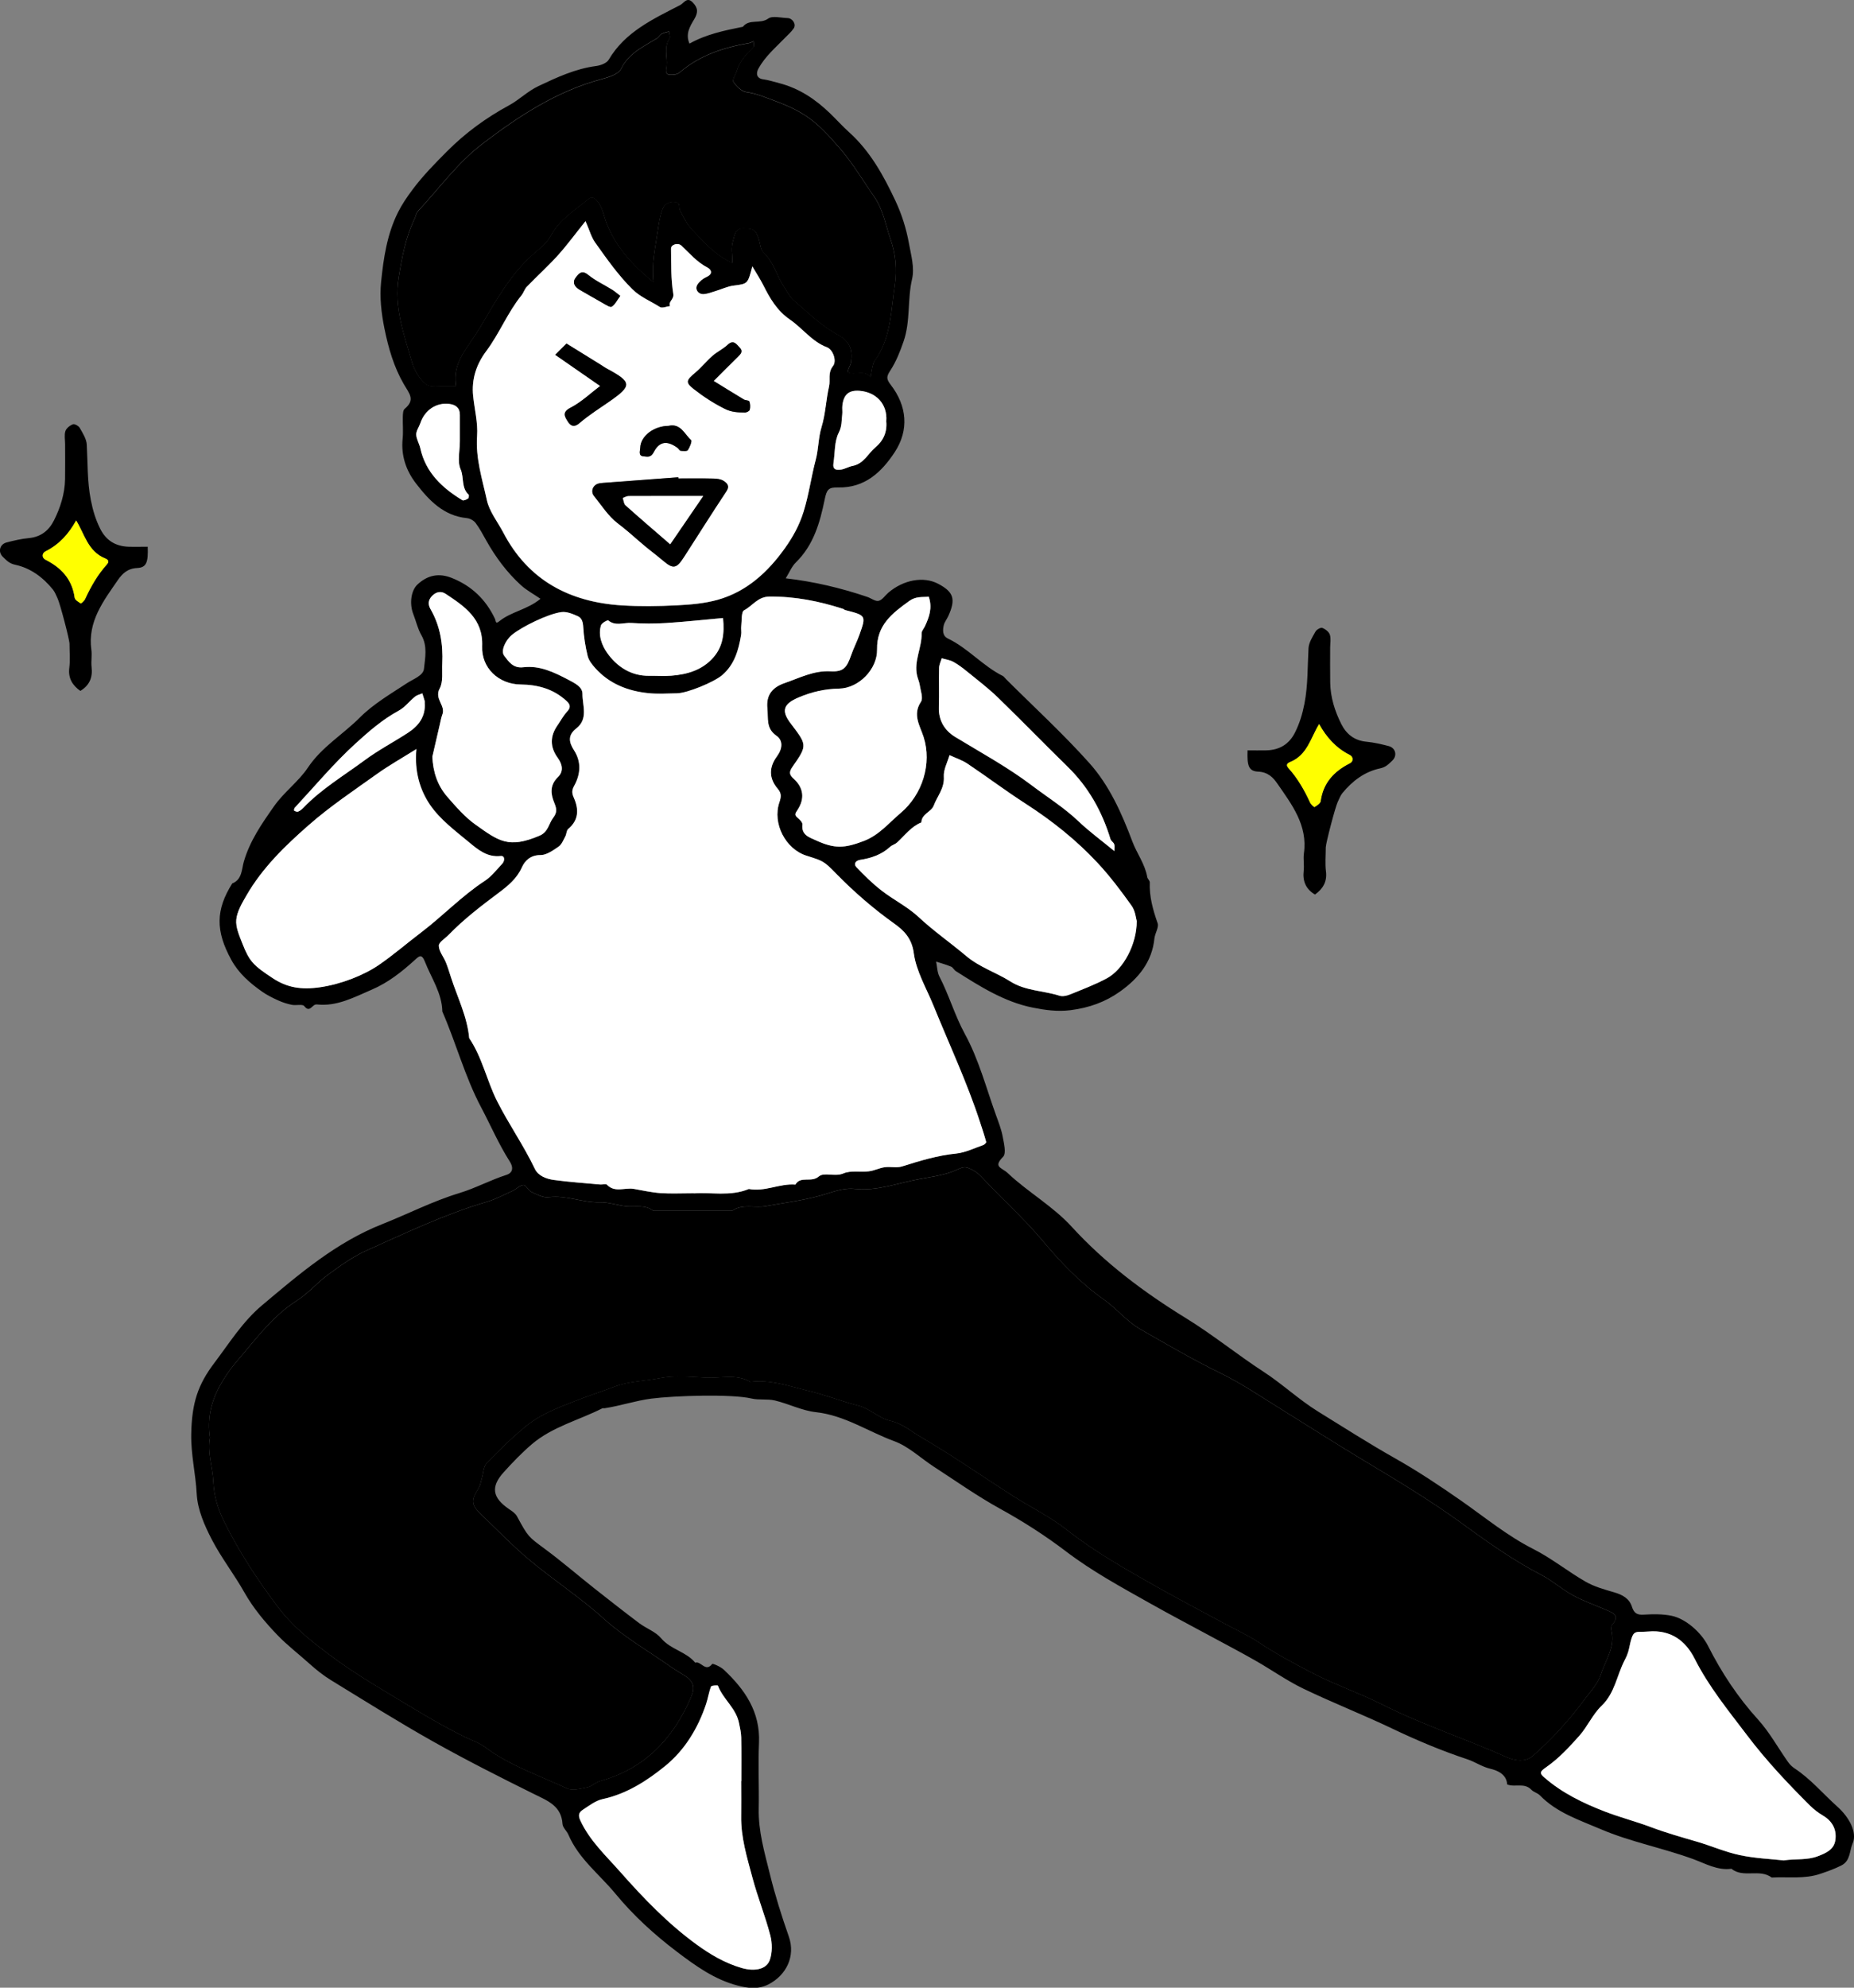 <svg width="112" height="120" viewBox="0 0 112 120" fill="none" xmlns="http://www.w3.org/2000/svg">
<rect x="0" y="0" width="112" height="120" fill="#808080" stroke="none"/>
<g clip-path="url(#clip0_38_63)">
<path fill-rule="evenodd" clip-rule="evenodd" d="M32.647 36.147C32.219 35.854 31.807 35.636 31.473 35.331C30.618 34.554 29.938 33.634 29.373 32.629C29.171 32.27 28.98 31.902 28.731 31.573C28.618 31.423 28.39 31.299 28.201 31.28C26.794 31.139 25.921 30.21 25.137 29.196C24.532 28.414 24.221 27.508 24.323 26.487C24.367 26.051 24.323 25.605 24.334 25.164C24.339 25.002 24.344 24.772 24.442 24.687C25.102 24.136 24.737 23.779 24.391 23.185C23.8 22.169 23.463 21.017 23.223 19.827C23.033 18.881 22.927 17.947 23.023 17.018C23.169 15.581 23.379 14.145 24.045 12.814C24.294 12.319 24.591 11.89 24.918 11.451C25.544 10.611 26.269 9.876 27.001 9.141C28.112 8.024 29.362 7.111 30.753 6.358C31.364 6.027 31.871 5.508 32.53 5.196C33.652 4.666 34.763 4.149 36.013 3.985C36.281 3.95 36.646 3.816 36.769 3.61C37.766 1.915 39.461 1.15 41.094 0.303C41.309 0.193 41.504 -0.221 41.857 0.155C42.175 0.493 42.179 0.758 41.932 1.171C41.688 1.58 41.391 2.049 41.652 2.633C42.655 2.07 43.764 1.84 44.877 1.617C45.265 1.117 45.922 1.472 46.407 1.122C46.668 0.934 47.179 1.082 47.576 1.091C47.88 1.098 48.113 1.465 47.951 1.709C47.807 1.922 47.602 2.098 47.421 2.286C46.851 2.873 46.223 3.405 45.818 4.138C45.644 4.452 45.726 4.739 46.101 4.788C46.435 4.832 46.748 4.938 47.063 5.018C48.294 5.335 49.271 6.001 50.156 6.855C50.537 7.224 50.893 7.621 51.286 7.975C52.566 9.125 53.373 10.594 54.089 12.115C54.472 12.932 54.745 13.784 54.91 14.699C55.04 15.419 55.256 16.159 55.099 16.841C54.809 18.085 55.007 19.386 54.59 20.597C54.378 21.212 54.134 21.836 53.781 22.373C53.543 22.737 53.538 22.88 53.809 23.232C54.797 24.511 54.924 25.969 54.049 27.299C53.265 28.492 52.251 29.463 50.636 29.428C50.038 29.414 49.944 29.555 49.817 30.163C49.53 31.557 49.151 32.904 48.082 33.95C47.826 34.202 47.68 34.57 47.466 34.915C49.132 35.105 50.784 35.49 52.399 36.039C52.63 36.119 52.881 36.321 53.079 36.274C53.3 36.222 53.468 35.95 53.665 35.781C54.586 34.997 55.795 34.781 56.673 35.244C57.615 35.739 57.751 36.173 57.283 37.201C57.198 37.386 57.057 37.555 57.012 37.748C56.944 38.048 56.93 38.391 57.264 38.55C58.483 39.135 59.368 40.203 60.573 40.806C60.648 40.843 60.7 40.928 60.761 40.989C62.451 42.674 64.216 44.291 65.805 46.065C67.017 47.417 67.766 49.1 68.406 50.804C68.679 51.529 69.169 52.163 69.305 52.949C69.326 53.064 69.463 53.169 69.458 53.277C69.425 54.134 69.649 54.93 69.931 55.732C70.021 55.986 69.771 56.34 69.738 56.657C69.595 58.081 68.764 59.074 67.665 59.858C66.78 60.489 65.8 60.844 64.668 60.987C63.861 61.088 63.099 60.973 62.39 60.832C60.684 60.492 59.201 59.555 57.742 58.628C57.633 58.558 57.568 58.405 57.455 58.358C57.163 58.236 56.854 58.152 56.551 58.053C56.614 58.354 56.614 58.689 56.748 58.952C57.332 60.079 57.676 61.301 58.288 62.423C59.13 63.963 59.575 65.683 60.171 67.333C60.324 67.755 60.491 68.183 60.573 68.621C60.648 69.025 60.801 69.628 60.601 69.832C59.973 70.475 60.507 70.471 60.886 70.83C62.112 71.985 63.595 72.808 64.744 74.064C66.74 76.249 69.11 78.023 71.616 79.563C73.257 80.57 74.74 81.783 76.347 82.827C77.465 83.553 78.463 84.498 79.616 85.212C81.163 86.167 82.693 87.148 84.277 88.042C85.651 88.817 86.969 89.694 88.271 90.603C89.697 91.598 91.046 92.717 92.623 93.515C93.729 94.074 94.71 94.872 95.788 95.491C96.313 95.792 96.923 95.961 97.511 96.132C98.005 96.275 98.424 96.501 98.582 96.993C98.707 97.388 98.888 97.507 99.305 97.479C99.867 97.444 100.451 97.437 100.997 97.552C101.821 97.726 102.76 98.533 103.183 99.368C104 100.983 104.984 102.471 106.208 103.818C106.902 104.586 107.41 105.52 108.013 106.372C108.114 106.515 108.244 106.649 108.387 106.745C109.378 107.392 110.134 108.301 111.004 109.08C111.682 109.685 112.219 110.615 111.913 111.302C111.72 111.737 111.793 112.34 111.237 112.621C110.83 112.828 110.414 112.973 109.983 113.121C108.997 113.459 108.013 113.295 107.029 113.351C106.299 112.8 105.318 113.403 104.595 112.821C103.76 112.936 103.019 112.506 102.31 112.246C100.458 111.565 98.507 111.204 96.697 110.429C95.409 109.878 94.046 109.439 93.027 108.39C92.888 108.247 92.648 108.197 92.512 108.052C92.091 107.604 91.516 107.918 91.048 107.73C91.01 107.087 90.419 106.876 90.015 106.778C89.509 106.656 89.111 106.367 88.65 106.214C87.091 105.698 85.59 105.067 84.109 104.36C82.34 103.515 80.508 102.8 78.741 101.95C77.74 101.469 76.825 100.814 75.855 100.263C74.963 99.753 74.052 99.277 73.149 98.789C71.92 98.124 70.682 97.477 69.465 96.791C67.731 95.815 65.987 94.872 64.384 93.651C63.143 92.708 61.806 91.851 60.42 91.088C59.041 90.33 57.749 89.413 56.426 88.556C55.623 88.035 54.894 87.326 54.018 87.005C52.444 86.427 51.029 85.447 49.292 85.256C48.45 85.165 47.647 84.749 46.809 84.55C46.355 84.442 45.849 84.538 45.395 84.43C44.204 84.149 40.734 84.257 39.343 84.437C38.378 84.564 37.472 84.876 36.521 85.019C36.479 85.026 36.425 85.005 36.389 85.022C34.963 85.745 33.363 86.134 32.12 87.197C31.517 87.714 30.962 88.291 30.43 88.88C29.628 89.765 29.743 90.424 30.76 91.114C30.934 91.232 31.134 91.363 31.228 91.537C31.913 92.809 31.929 92.778 32.906 93.504C33.932 94.261 34.9 95.099 35.9 95.89C36.797 96.599 37.698 97.303 38.611 97.991C39.042 98.315 39.609 98.509 39.941 98.906C40.513 99.589 41.447 99.706 41.998 100.38C42.34 100.253 42.615 100.983 43.024 100.457C43.057 100.413 43.535 100.624 43.724 100.802C44.997 101.997 45.934 103.346 45.851 105.219C45.792 106.541 45.861 107.867 45.835 109.19C45.806 110.556 46.185 111.833 46.508 113.142C46.825 114.426 47.216 115.668 47.652 116.912C48.071 118.108 47.494 119.247 46.432 119.796C45.802 120.122 45.166 120.031 44.557 119.871C43.166 119.51 42.019 118.683 40.892 117.829C39.529 116.797 38.263 115.642 37.187 114.337C36.22 113.164 34.956 112.215 34.337 110.763C34.241 110.537 33.996 110.34 33.982 110.12C33.913 109.017 33.083 108.718 32.264 108.312C30.209 107.294 28.159 106.259 26.158 105.135C24.071 103.961 22.039 102.687 19.997 101.436C19.53 101.15 19.095 100.802 18.688 100.436C18.048 99.861 17.349 99.324 16.767 98.721C16.023 97.948 15.306 97.099 14.76 96.132C14.152 95.052 13.378 94.062 12.806 92.964C12.357 92.1 11.935 91.152 11.883 90.183C11.82 88.979 11.53 87.81 11.552 86.587C11.587 84.703 11.947 83.604 12.957 82.271C13.856 81.084 14.656 79.79 15.826 78.807C18.074 76.918 20.3 75.007 23.082 73.907C24.64 73.292 26.13 72.52 27.747 72.029C28.717 71.736 29.628 71.238 30.607 70.926C30.887 70.837 31.091 70.581 30.785 70.105C30.127 69.074 29.639 67.936 29.065 66.852C28.084 65.005 27.556 62.975 26.721 61.069C26.7 59.952 26.057 59.053 25.671 58.063C25.471 57.551 25.309 57.727 25.047 57.967C24.268 58.675 23.445 59.323 22.468 59.743C21.402 60.201 20.347 60.778 19.14 60.64C18.855 60.607 18.726 61.187 18.382 60.741C18.278 60.604 17.883 60.715 17.631 60.663C17.351 60.607 17.073 60.518 16.812 60.4C16.475 60.248 16.139 60.081 15.84 59.872C15.096 59.351 14.418 58.762 13.973 57.948C13.013 56.197 13.027 54.93 14.03 53.334C14.628 53.108 14.604 52.456 14.724 52.038C15.091 50.764 15.812 49.733 16.551 48.68C17.153 47.819 18.031 47.192 18.598 46.345C19.436 45.091 20.714 44.347 21.738 43.319C22.557 42.498 23.6 41.892 24.581 41.247C24.974 40.989 25.57 40.789 25.612 40.376C25.68 39.719 25.838 39.008 25.455 38.344C25.233 37.961 25.137 37.506 24.972 37.088C24.723 36.457 24.826 35.661 25.212 35.295C25.841 34.702 26.535 34.589 27.293 34.892C28.493 35.37 29.35 36.197 29.896 37.349C29.966 37.497 29.919 37.706 30.169 37.501C30.882 36.924 31.854 36.809 32.643 36.157L32.647 36.147ZM12.684 86.794C12.51 87.686 12.846 88.556 12.886 89.443C12.926 90.309 13.162 91.091 13.529 91.835C14.43 93.663 15.539 95.355 16.772 96.991C17.746 98.284 18.966 99.211 20.236 100.143C21.213 100.859 22.232 101.49 23.268 102.112C24.859 103.067 26.429 104.053 28.098 104.87C28.503 105.067 28.95 105.21 29.303 105.475C30.802 106.602 32.577 107.181 34.245 107.965C34.577 108.12 35.074 107.984 35.479 107.902C35.749 107.848 35.975 107.599 36.246 107.526C38.957 106.78 40.668 104.961 41.746 102.459C42.008 101.856 41.895 101.502 41.372 101.164C41.094 100.983 40.803 100.821 40.532 100.631C39.16 99.669 37.686 98.819 36.453 97.704C35.02 96.409 33.403 95.369 31.932 94.13C30.894 93.257 29.969 92.285 28.997 91.358C28.427 90.814 28.493 90.504 28.917 89.828C29.023 89.659 29.049 89.443 29.107 89.246C29.204 88.932 29.204 88.53 29.409 88.319C30.164 87.535 30.95 86.772 31.793 86.082C32.626 85.402 33.626 85.019 34.631 84.623C35.469 84.292 36.324 84.013 37.166 83.698C38.028 83.376 38.969 83.376 39.871 83.198C40.765 83.02 41.725 83.121 42.65 83.17C43.545 83.217 44.477 82.924 45.329 83.424C46.545 83.269 47.675 83.686 48.821 83.961C49.862 84.21 50.857 84.606 51.898 84.871C52.554 85.04 53.112 85.627 53.769 85.77C54.508 85.93 55.035 86.409 55.621 86.749C57.52 87.854 59.33 89.119 61.183 90.305C62.263 90.995 63.438 91.56 64.438 92.349C66.083 93.644 67.886 94.668 69.693 95.691C71.087 96.479 72.506 97.223 73.916 97.986C74.638 98.378 75.394 98.716 76.074 99.171C77.039 99.814 78.058 100.356 79.077 100.896C80.525 101.664 82.085 102.189 83.542 102.922C85.959 104.137 88.532 104.97 90.996 106.071C91.507 106.299 92.142 106.397 92.587 106.013C93.769 104.987 94.814 103.82 95.748 102.563C96.097 102.096 96.53 101.64 96.699 101.107C96.974 100.246 97.586 99.451 97.349 98.458C97.32 98.34 97.323 98.164 97.391 98.085C97.883 97.528 97.448 97.371 97.028 97.191C96.353 96.899 95.654 96.653 95.009 96.303C94.353 95.947 93.785 95.428 93.124 95.085C91.422 94.203 89.857 93.093 88.325 91.976C86.433 90.598 84.441 89.401 82.445 88.204C80.706 87.16 78.997 86.068 77.277 84.998C76.119 84.28 74.982 83.51 73.763 82.914C72.097 82.1 70.503 81.17 68.898 80.25C68.065 79.774 67.469 79.007 66.709 78.472C65.257 77.453 64.047 76.174 62.941 74.853C61.811 73.505 60.5 72.36 59.321 71.076C59.076 70.809 58.728 70.572 58.387 70.478C58.156 70.415 57.845 70.614 57.577 70.715C56.916 70.966 56.2 71.058 55.527 71.182C54.247 71.419 52.99 71.917 51.646 71.773C50.911 71.696 50.238 71.989 49.558 72.179C48.468 72.482 47.35 72.616 46.244 72.818C45.581 72.94 44.858 72.653 44.234 73.095H39.456C38.969 72.703 38.388 72.879 37.842 72.823C37.3 72.769 36.761 72.569 36.227 72.583C35.184 72.611 34.208 72.139 33.149 72.276C32.817 72.32 32.433 72.109 32.101 71.957C31.915 71.87 31.779 71.536 31.628 71.541C31.412 71.548 31.209 71.778 30.986 71.881C30.465 72.118 29.955 72.395 29.409 72.555C26.886 73.294 24.523 74.428 22.136 75.496C21.312 75.864 20.559 76.413 19.822 76.948C19.163 77.427 18.624 78.077 17.944 78.511C16.45 79.462 15.438 80.865 14.319 82.168C13.889 82.67 13.503 83.231 13.197 83.82C12.724 84.735 12.519 85.728 12.684 86.789V86.794ZM41.916 72.041C42.916 71.959 44.102 72.243 45.232 71.776C46.195 71.963 47.089 71.435 48.042 71.51C48.358 70.964 49 71.414 49.45 71.025C49.784 70.738 50.417 71.062 50.947 70.835C51.394 70.642 51.973 70.769 52.488 70.708C52.811 70.668 53.119 70.506 53.442 70.462C53.785 70.412 54.166 70.515 54.487 70.415C55.557 70.077 56.621 69.75 57.751 69.638C58.309 69.581 58.848 69.311 59.389 69.124C59.467 69.098 59.582 68.981 59.571 68.936C59.462 68.542 59.333 68.154 59.206 67.765C58.424 65.357 57.344 63.064 56.393 60.722C55.965 59.663 55.341 58.628 55.195 57.53C55.077 56.633 54.578 56.157 54.028 55.763C52.759 54.857 51.599 53.85 50.511 52.745C49.761 51.98 49.754 51.984 48.709 51.653C47.449 51.252 46.649 49.71 47.073 48.445C47.176 48.135 47.226 47.905 46.986 47.626C46.447 46.997 46.432 46.333 46.934 45.65C47.27 45.19 47.308 44.697 46.898 44.413C46.254 43.965 46.416 43.362 46.352 42.768C46.265 41.937 46.673 41.482 47.393 41.233C48.292 40.923 49.149 40.47 50.156 40.522C50.93 40.562 51.14 40.337 51.413 39.546C51.559 39.123 51.77 38.722 51.919 38.299C52.324 37.152 52.317 37.149 51.046 36.825C51.008 36.816 50.98 36.772 50.94 36.76C49.485 36.29 48.009 35.995 46.465 36.014C45.771 36.023 45.453 36.577 44.947 36.84C44.771 36.934 44.813 37.464 44.773 37.795C44.752 37.968 44.794 38.151 44.766 38.323C44.613 39.24 44.371 40.116 43.617 40.759C43.13 41.174 41.523 41.843 40.887 41.853C40.313 41.86 39.732 41.902 39.164 41.843C37.924 41.714 36.806 41.282 35.952 40.33C35.761 40.116 35.561 39.862 35.495 39.597C35.356 39.029 35.264 38.443 35.229 37.858C35.213 37.562 35.151 37.311 34.909 37.201C34.598 37.062 34.234 36.908 33.918 36.948C33.097 37.053 31.487 37.849 30.915 38.33C30.52 38.661 30.237 39.294 30.449 39.576C30.724 39.94 30.99 40.353 31.605 40.278C32.605 40.156 33.469 40.583 34.337 41.036C34.744 41.249 35.187 41.472 35.182 41.883C35.177 42.583 35.547 43.392 34.815 43.967C34.302 44.368 34.342 44.777 34.671 45.288C35.119 45.986 35.076 46.727 34.678 47.443C34.54 47.689 34.53 47.87 34.662 48.161C34.959 48.825 34.975 49.501 34.323 50.039C34.215 50.128 34.224 50.346 34.147 50.489C34.029 50.708 33.93 50.977 33.742 51.106C33.407 51.334 33.012 51.62 32.645 51.618C32.042 51.613 31.699 51.968 31.522 52.36C31.219 53.043 30.663 53.489 30.136 53.885C29.07 54.683 28.02 55.483 27.093 56.439C26.881 56.655 26.502 56.877 26.504 57.093C26.509 57.429 26.791 57.753 26.93 58.093C27.053 58.396 27.147 58.711 27.246 59.02C27.639 60.229 28.222 61.379 28.34 62.67C29.131 63.836 29.402 65.233 30.025 66.472C30.729 67.863 31.631 69.145 32.304 70.558C32.508 70.987 33.003 71.17 33.459 71.231C34.391 71.356 35.33 71.419 36.267 71.506C36.399 71.518 36.592 71.45 36.656 71.515C37.14 72.022 37.743 71.675 38.279 71.769C38.816 71.865 39.353 71.985 39.894 72.025C40.511 72.069 41.132 72.034 41.909 72.034L41.916 72.041ZM35.373 13.354C34.714 14.173 34.231 14.835 33.685 15.438C33.092 16.093 32.435 16.687 31.821 17.32C31.682 17.466 31.623 17.684 31.496 17.844C30.656 18.881 30.169 20.139 29.373 21.202C28.766 22.014 28.477 22.908 28.58 23.92C28.663 24.723 28.874 25.532 28.818 26.323C28.721 27.675 29.131 28.93 29.409 30.2C29.562 30.895 30.063 31.512 30.404 32.164C31.913 35.044 34.405 36.354 37.555 36.553C38.656 36.624 39.767 36.607 40.871 36.551C41.714 36.509 42.575 36.438 43.38 36.208C45.121 35.711 46.395 34.533 47.421 33.089C47.896 32.42 48.282 31.726 48.539 30.902C48.861 29.867 48.998 28.806 49.273 27.771C49.445 27.126 49.429 26.429 49.624 25.795C49.871 24.988 49.892 24.15 50.078 23.338C50.17 22.934 49.989 22.521 50.318 22.103C50.568 21.789 50.307 21.106 49.958 20.977C49.038 20.63 48.483 19.829 47.725 19.308C46.922 18.757 46.503 18.01 46.096 17.205C45.915 16.846 45.691 16.508 45.444 16.088C45.169 17.163 45.166 17.142 44.3 17.252C43.94 17.299 43.596 17.466 43.243 17.574C43.008 17.644 42.77 17.74 42.528 17.764C42.182 17.797 41.949 17.473 42.128 17.186C42.25 16.992 42.469 16.818 42.683 16.724C43.088 16.544 42.963 16.281 42.735 16.161C42.104 15.835 41.659 15.309 41.163 14.837C40.965 14.649 40.53 14.758 40.534 15.018C40.544 15.929 40.525 16.853 40.671 17.745C40.727 18.097 40.353 18.203 40.475 18.484C40.266 18.51 39.998 18.63 39.861 18.543C39.301 18.184 38.675 17.947 38.178 17.452C37.324 16.6 36.644 15.623 35.952 14.654C35.719 14.33 35.613 13.915 35.368 13.363L35.373 13.354ZM27.552 23.324C27.373 22.277 27.815 21.526 28.326 20.789C28.655 20.313 28.973 19.825 29.263 19.325C30.07 17.94 30.882 16.565 32.078 15.459C32.499 15.07 33.019 14.718 33.273 14.232C33.798 13.23 34.725 12.697 35.535 12.019C35.766 11.824 35.931 11.958 36.081 12.136C36.411 12.528 36.472 13.03 36.651 13.488C37.206 14.905 38.2 15.99 39.477 17.034C39.35 15.915 39.59 14.922 39.736 13.92C39.802 13.469 39.868 13.007 40.035 12.589C40.141 12.319 40.417 12.145 40.788 12.192C41.144 12.239 40.986 12.502 41.069 12.666C41.273 13.07 41.471 13.499 41.777 13.823C42.497 14.586 43.194 15.391 44.246 15.872C44.246 15.403 44.15 14.936 44.279 14.546C44.371 14.274 44.366 13.767 44.926 13.781C45.526 13.798 45.649 13.854 45.839 14.434C45.929 14.706 45.938 15.06 46.122 15.234C46.727 15.802 46.908 16.598 47.329 17.257C47.532 17.574 47.713 17.93 47.993 18.168C48.831 18.883 49.643 19.677 50.598 20.195C51.375 20.618 51.505 21.125 51.41 21.85C51.389 22.007 51.293 22.153 51.243 22.308C51.224 22.364 51.227 22.477 51.253 22.486C51.681 22.662 52.227 22.291 52.592 22.772C52.641 22.498 52.672 22.216 52.752 21.951C52.797 21.798 52.922 21.669 53.008 21.528C53.83 20.202 53.837 18.672 54.056 17.203C54.195 16.267 54.105 15.307 53.79 14.41C53.493 13.565 53.352 12.65 52.83 11.901C52.133 10.904 51.528 9.859 50.714 8.923C49.372 7.381 48.704 6.78 46.734 6.055C46.188 5.856 45.67 5.633 45.079 5.551C44.79 5.511 44.486 5.196 44.302 4.929C44.222 4.811 44.444 4.501 44.51 4.274C44.681 3.675 45.093 3.253 45.522 2.835C45.581 2.776 45.526 2.605 45.524 2.485C45.43 2.523 45.34 2.579 45.242 2.596C43.712 2.861 42.271 3.328 41.064 4.363C40.925 4.483 40.666 4.525 40.471 4.506C40.134 4.476 40.252 4.171 40.271 3.988C40.33 3.441 40.082 2.863 40.438 2.338C40.504 2.239 40.426 2.044 40.417 1.894C40.266 1.941 40.104 1.967 39.967 2.042C39.856 2.103 39.791 2.244 39.68 2.312C38.868 2.814 37.99 3.192 37.519 4.149C37.362 4.473 36.776 4.656 36.349 4.769C33.615 5.497 31.292 7.031 29.112 8.7C27.643 9.824 26.511 11.383 25.238 12.758C25.134 12.871 25.116 13.058 25.045 13.204C24.499 14.333 24.278 15.555 24.08 16.769C23.791 18.536 24.41 20.195 24.885 21.852C25.029 22.35 25.339 22.88 25.737 23.192C26.017 23.411 26.568 23.286 26.998 23.312C27.13 23.319 27.262 23.312 27.552 23.312V23.324ZM68.67 55.605C68.623 55.455 68.59 55 68.361 54.683C67.721 53.787 67.053 52.9 66.304 52.094C65.019 50.717 63.55 49.546 61.959 48.523C60.766 47.753 59.629 46.898 58.448 46.108C58.118 45.887 57.723 45.76 57.36 45.591C57.236 46.025 56.989 46.467 57.017 46.891C57.062 47.591 56.619 48.065 56.405 48.638C56.261 49.018 55.673 49.135 55.661 49.651C55.04 49.9 54.658 50.44 54.185 50.869C54.065 50.977 53.884 51.02 53.766 51.13C53.256 51.599 52.63 51.808 51.968 51.911C51.651 51.961 51.578 52.184 51.726 52.341C52.204 52.846 52.705 53.338 53.253 53.763C53.978 54.326 54.83 54.744 55.494 55.364C56.405 56.213 57.422 56.917 58.363 57.711C59.184 58.403 60.178 58.706 61.051 59.26C61.938 59.823 63.028 59.802 64.009 60.114C64.193 60.173 64.442 60.114 64.633 60.039C65.389 59.731 66.161 59.443 66.876 59.056C67.862 58.523 68.677 57.002 68.67 55.605ZM25.153 45.22C24.266 45.777 23.503 46.201 22.797 46.708C21.392 47.711 19.947 48.675 18.655 49.809C17.231 51.057 15.852 52.39 14.891 54.061C14.628 54.519 14.329 55.014 14.28 55.514C14.232 55.972 14.461 56.479 14.64 56.934C15.07 58.037 15.306 58.279 16.492 59.056C17.337 59.609 18.189 59.769 19.366 59.593C20.627 59.405 21.995 58.868 22.915 58.234C23.788 57.631 24.593 56.934 25.436 56.295C26.759 55.293 27.902 54.08 29.298 53.169C29.696 52.909 29.999 52.503 30.336 52.151C30.517 51.961 30.51 51.646 30.251 51.674C29.427 51.766 28.872 51.287 28.335 50.841C27.497 50.147 26.58 49.464 25.982 48.584C25.363 47.675 25.036 46.551 25.16 45.216L25.153 45.22ZM107.78 112.314C108.55 112.211 109.166 112.314 109.818 112.065C110.36 111.861 110.778 111.647 110.868 111.126C110.971 110.514 110.729 109.976 110.148 109.629C109.861 109.455 109.583 109.249 109.345 109.014C108.001 107.676 106.709 106.308 105.553 104.783C104.414 103.278 103.228 101.84 102.371 100.138C101.823 99.052 100.924 98.385 99.575 98.502C98.704 98.578 98.674 98.287 98.403 99.566C98.354 99.8 98.252 100.033 98.139 100.248C97.669 101.154 97.556 102.22 96.749 102.99C96.214 103.499 95.903 104.238 95.407 104.797C94.797 105.482 94.155 106.172 93.409 106.691C93.008 106.968 92.997 107.055 93.293 107.313C94.367 108.249 95.633 108.859 96.944 109.366C97.859 109.718 98.815 109.965 99.733 110.31C100.653 110.657 101.604 110.922 102.541 111.197C103.407 111.45 104.242 111.819 105.12 112.004C106.036 112.197 106.982 112.232 107.78 112.321V112.314ZM44.776 107.526C44.776 106.646 44.785 105.764 44.769 104.884C44.764 104.595 44.693 104.306 44.637 104.025C44.455 103.114 43.669 102.581 43.363 101.767C43.349 101.732 42.97 101.753 42.947 101.819C42.815 102.161 42.763 102.534 42.645 102.884C42.156 104.342 41.36 105.651 40.188 106.606C39.084 107.505 37.858 108.298 36.394 108.615C35.971 108.707 35.587 109.012 35.208 109.256C34.994 109.397 34.893 109.556 35.048 109.894C35.608 111.115 36.59 112.021 37.442 112.985C38.851 114.581 40.341 116.135 42.083 117.397C42.914 118.001 43.801 118.522 44.806 118.81C45.557 119.026 46.287 118.906 46.494 118.334C46.656 117.886 46.649 117.311 46.527 116.841C46.218 115.658 45.755 114.513 45.439 113.33C45.119 112.122 44.745 110.915 44.766 109.641C44.778 108.937 44.766 108.23 44.766 107.526H44.776ZM56.106 36.025C55.72 36.063 55.343 35.985 54.934 36.281C53.905 37.023 52.959 37.736 52.987 39.208C53.008 40.4 51.881 41.55 50.695 41.573C49.829 41.59 49.05 41.768 48.254 42.104C47.336 42.491 47.186 42.899 47.748 43.646C48.737 44.96 48.81 44.965 47.901 46.26C47.668 46.591 47.661 46.753 47.944 47.006C48.556 47.56 48.626 48.222 48.184 48.893C48.042 49.109 47.977 49.198 48.193 49.377C48.32 49.48 48.492 49.651 48.478 49.776C48.405 50.416 48.892 50.548 49.309 50.74C50.434 51.254 51.032 51.21 52.187 50.771C53.11 50.419 53.696 49.687 54.409 49.083C55.732 47.969 56.311 46.098 55.798 44.493C55.579 43.812 55.115 43.153 55.638 42.367C55.786 42.144 55.616 41.702 55.567 41.367C55.536 41.165 55.447 40.975 55.402 40.775C55.205 39.902 55.694 39.1 55.678 38.241C55.675 38.095 55.816 37.95 55.882 37.802C56.127 37.26 56.341 36.713 56.111 36.028L56.106 36.025ZM26.121 45.666C26.161 46.596 26.431 47.422 27.027 48.102C27.547 48.699 28.079 49.318 28.717 49.771C30.131 50.78 30.727 51.243 32.593 50.449C33.135 50.219 33.149 49.717 33.426 49.358C33.683 49.022 33.619 48.785 33.478 48.44C33.264 47.915 33.212 47.391 33.709 46.91C34.048 46.582 33.998 46.166 33.697 45.751C33.207 45.077 33.233 44.429 33.685 43.782C33.876 43.51 34.031 43.207 34.255 42.965C34.492 42.709 34.467 42.538 34.227 42.317C33.443 41.594 32.506 41.332 31.461 41.322C30.127 41.308 29.077 40.325 29.131 39.011C29.199 37.356 28.072 36.61 26.926 35.849C26.662 35.673 26.37 35.711 26.116 35.964C25.857 36.222 25.855 36.495 26.015 36.776C26.601 37.795 26.775 38.898 26.721 40.048C26.697 40.559 26.789 41.151 26.566 41.562C26.224 42.191 26.935 42.59 26.728 43.129C26.655 43.319 26.62 43.526 26.575 43.725C26.424 44.371 26.276 45.019 26.125 45.664L26.121 45.666ZM67.314 51.376C67.314 51.2 67.344 51.069 67.305 50.963C67.262 50.851 67.116 50.773 67.081 50.661C66.575 48.999 65.758 47.527 64.504 46.302C63.084 44.915 61.7 43.486 60.274 42.106C59.693 41.543 59.038 41.05 58.41 40.536C58.151 40.325 57.881 40.118 57.589 39.959C57.377 39.844 57.12 39.811 56.885 39.74C56.831 39.931 56.73 40.121 56.727 40.313C56.709 41.106 56.741 41.9 56.713 42.693C56.685 43.502 57.064 44.106 57.706 44.495C59.264 45.441 60.867 46.312 62.327 47.415C63.27 48.128 64.278 48.755 65.144 49.579C65.808 50.21 66.554 50.754 67.312 51.379L67.314 51.376ZM43.676 37.309C42.453 37.419 41.349 37.541 40.242 37.612C39.541 37.656 38.833 37.654 38.134 37.607C37.675 37.577 37.18 37.818 36.743 37.455C36.7 37.419 36.352 37.607 36.307 37.745C36.109 38.351 36.375 38.985 36.67 39.405C37.256 40.238 38.112 40.815 39.23 40.799C39.67 40.792 40.113 40.827 40.548 40.792C41.528 40.714 42.443 40.447 43.111 39.668C43.665 39.022 43.77 38.252 43.676 37.309ZM27.78 26.633C27.78 26.105 27.78 25.574 27.78 25.046C27.78 24.622 27.526 24.436 27.149 24.387C26.358 24.284 25.655 24.758 25.389 25.553C25.311 25.786 25.139 26.011 25.144 26.236C25.151 26.511 25.325 26.776 25.386 27.053C25.711 28.524 26.707 29.456 27.931 30.198C28.001 30.24 28.175 30.16 28.274 30.097C28.319 30.066 28.34 29.895 28.305 29.86C27.855 29.449 28.041 28.834 27.825 28.334C27.615 27.851 27.78 27.208 27.78 26.635V26.633ZM53.536 25.422C53.616 24.373 52.905 23.671 51.926 23.591C51.269 23.54 50.956 23.819 50.883 24.49C50.864 24.664 50.897 24.842 50.876 25.016C50.829 25.384 50.869 25.725 50.667 26.116C50.396 26.645 50.443 27.335 50.347 27.954C50.283 28.36 50.537 28.395 50.817 28.344C51.055 28.299 51.276 28.165 51.514 28.121C52.182 27.992 52.437 27.372 52.891 26.992C53.369 26.593 53.599 26.055 53.533 25.419L53.536 25.422ZM25.657 42.453C25.657 42.409 25.666 42.362 25.657 42.322C25.615 42.167 25.563 42.012 25.516 41.857C25.365 41.923 25.193 41.958 25.071 42.057C24.737 42.329 24.464 42.702 24.092 42.902C23.115 43.43 22.279 44.157 21.484 44.883C20.168 46.082 19.02 47.459 17.805 48.767C17.77 48.804 17.758 48.933 17.775 48.943C17.845 48.98 17.947 49.022 18.01 48.997C18.123 48.95 18.229 48.867 18.316 48.776C19.41 47.631 20.771 46.826 22.03 45.894C22.858 45.281 23.784 44.798 24.65 44.235C25.285 43.822 25.716 43.268 25.659 42.453H25.657Z" fill="black"/>
<path fill-rule="evenodd" clip-rule="evenodd" d="M75.366 45.3C75.747 45.3 76.133 45.31 76.521 45.3C77.3 45.275 77.877 44.93 78.232 44.221C78.512 43.662 78.682 43.097 78.804 42.468C79.018 41.353 78.986 40.248 79.047 39.137C79.066 38.792 79.289 38.447 79.468 38.131C79.536 38.008 79.779 37.87 79.88 37.908C80.063 37.978 80.28 38.145 80.336 38.318C80.414 38.558 80.355 38.839 80.355 39.105C80.355 39.809 80.346 40.513 80.358 41.217C80.374 42.102 80.635 42.93 81.028 43.712C81.334 44.322 81.819 44.711 82.544 44.779C82.996 44.822 83.448 44.927 83.89 45.042C84.307 45.15 84.425 45.617 84.112 45.915C83.902 46.115 83.733 46.312 83.377 46.387C82.445 46.584 81.695 47.145 81.094 47.882C80.967 48.037 80.899 48.239 80.809 48.422C80.666 48.713 80.092 50.903 80.089 51.161C80.089 51.644 80.04 52.135 80.101 52.611C80.181 53.256 79.896 53.676 79.437 54.005C78.887 53.679 78.684 53.2 78.755 52.574C78.795 52.226 78.722 51.865 78.769 51.52C79.007 49.816 78.035 48.567 77.159 47.3C76.907 46.934 76.592 46.61 75.996 46.584C75.427 46.558 75.33 46.218 75.366 45.3ZM79.689 43.714C79.181 44.533 78.983 45.582 77.94 46.002C77.842 46.042 77.63 46.145 77.835 46.368C78.392 46.983 78.802 47.699 79.148 48.455C79.2 48.567 79.386 48.736 79.412 48.72C79.555 48.631 79.762 48.506 79.781 48.37C79.934 47.265 80.581 46.568 81.544 46.082C81.77 45.969 81.77 45.692 81.53 45.57C80.701 45.155 80.127 44.505 79.689 43.712V43.714Z" fill="black"/>
<path fill-rule="evenodd" clip-rule="evenodd" d="M12.684 86.794C12.519 85.733 12.724 84.74 13.197 83.825C13.5 83.238 13.886 82.677 14.319 82.173C15.438 80.87 16.45 79.467 17.944 78.516C18.627 78.082 19.166 77.432 19.822 76.953C20.559 76.418 21.312 75.871 22.136 75.5C24.523 74.433 26.886 73.299 29.409 72.56C29.955 72.4 30.465 72.123 30.986 71.886C31.209 71.783 31.412 71.553 31.628 71.546C31.781 71.541 31.915 71.874 32.101 71.961C32.433 72.114 32.817 72.325 33.149 72.28C34.208 72.142 35.184 72.616 36.227 72.588C36.764 72.574 37.3 72.773 37.842 72.827C38.388 72.881 38.969 72.705 39.456 73.099H44.234C44.858 72.658 45.583 72.942 46.244 72.823C47.35 72.621 48.468 72.487 49.558 72.184C50.238 71.994 50.911 71.701 51.646 71.778C52.99 71.921 54.246 71.424 55.527 71.187C56.2 71.062 56.916 70.971 57.577 70.72C57.845 70.619 58.156 70.417 58.387 70.483C58.73 70.576 59.076 70.814 59.321 71.081C60.5 72.362 61.811 73.51 62.941 74.857C64.047 76.176 65.257 77.455 66.709 78.476C67.469 79.011 68.065 79.779 68.898 80.255C70.503 81.175 72.097 82.105 73.763 82.919C74.982 83.515 76.119 84.285 77.277 85.003C79 86.073 80.708 87.165 82.445 88.209C84.441 89.406 86.433 90.603 88.325 91.98C89.857 93.097 91.422 94.208 93.124 95.09C93.785 95.433 94.355 95.951 95.009 96.308C95.652 96.658 96.351 96.906 97.028 97.195C97.445 97.374 97.883 97.533 97.391 98.089C97.323 98.167 97.32 98.345 97.349 98.463C97.584 99.455 96.972 100.251 96.699 101.112C96.529 101.645 96.094 102.1 95.748 102.567C94.814 103.825 93.769 104.992 92.587 106.017C92.142 106.402 91.507 106.304 90.996 106.076C88.534 104.978 85.962 104.142 83.542 102.926C82.085 102.194 80.525 101.666 79.077 100.901C78.058 100.361 77.039 99.819 76.074 99.176C75.394 98.723 74.636 98.383 73.916 97.991C72.508 97.228 71.087 96.484 69.693 95.695C67.886 94.672 66.083 93.649 64.438 92.353C63.438 91.565 62.261 90.999 61.183 90.309C59.328 89.124 57.52 87.859 55.621 86.754C55.035 86.413 54.51 85.935 53.769 85.775C53.112 85.632 52.554 85.045 51.898 84.876C50.857 84.611 49.862 84.214 48.821 83.966C47.675 83.691 46.543 83.273 45.329 83.428C44.477 82.926 43.545 83.222 42.65 83.175C41.723 83.125 40.763 83.025 39.87 83.203C38.971 83.384 38.03 83.381 37.166 83.703C36.324 84.017 35.469 84.296 34.631 84.627C33.626 85.024 32.624 85.407 31.793 86.087C30.95 86.777 30.164 87.54 29.409 88.324C29.206 88.535 29.204 88.936 29.107 89.251C29.049 89.446 29.02 89.664 28.917 89.833C28.495 90.511 28.43 90.819 28.997 91.363C29.966 92.293 30.894 93.262 31.932 94.135C33.403 95.374 35.02 96.414 36.453 97.709C37.686 98.824 39.16 99.674 40.532 100.636C40.803 100.826 41.092 100.988 41.372 101.169C41.895 101.506 42.005 101.861 41.746 102.464C40.668 104.966 38.955 106.782 36.246 107.531C35.975 107.606 35.747 107.853 35.479 107.906C35.074 107.989 34.575 108.125 34.245 107.97C32.577 107.188 30.802 106.606 29.303 105.48C28.95 105.215 28.503 105.074 28.098 104.874C26.429 104.058 24.859 103.072 23.268 102.117C22.232 101.495 21.213 100.863 20.236 100.148C18.968 99.216 17.746 98.289 16.772 96.996C15.539 95.36 14.43 93.668 13.529 91.84C13.162 91.096 12.926 90.314 12.886 89.448C12.846 88.561 12.509 87.69 12.684 86.798V86.794Z" fill="black"/>
<path fill-rule="evenodd" clip-rule="evenodd" d="M41.916 72.041C41.139 72.041 40.518 72.076 39.901 72.031C39.36 71.992 38.823 71.87 38.286 71.776C37.75 71.682 37.145 72.027 36.663 71.522C36.599 71.456 36.406 71.522 36.274 71.513C35.337 71.428 34.398 71.365 33.466 71.238C33.01 71.177 32.515 70.994 32.311 70.565C31.637 69.152 30.736 67.873 30.032 66.479C29.406 65.24 29.136 63.843 28.347 62.677C28.229 61.386 27.646 60.236 27.253 59.027C27.151 58.717 27.06 58.401 26.937 58.1C26.798 57.76 26.518 57.436 26.511 57.1C26.509 56.887 26.888 56.664 27.1 56.446C28.027 55.49 29.077 54.69 30.143 53.892C30.67 53.498 31.226 53.05 31.529 52.367C31.703 51.975 32.049 51.62 32.652 51.625C33.019 51.627 33.417 51.343 33.749 51.113C33.937 50.984 34.036 50.714 34.154 50.496C34.229 50.353 34.222 50.135 34.33 50.045C34.982 49.506 34.965 48.832 34.669 48.168C34.539 47.877 34.549 47.699 34.685 47.45C35.083 46.734 35.128 45.992 34.678 45.295C34.349 44.784 34.309 44.375 34.822 43.974C35.554 43.401 35.184 42.589 35.189 41.89C35.191 41.482 34.751 41.256 34.344 41.043C33.476 40.59 32.612 40.163 31.612 40.285C30.997 40.36 30.731 39.944 30.456 39.583C30.244 39.301 30.526 38.67 30.922 38.337C31.491 37.858 33.104 37.06 33.925 36.955C34.243 36.915 34.608 37.067 34.916 37.208C35.158 37.318 35.22 37.569 35.236 37.865C35.272 38.449 35.361 39.036 35.502 39.604C35.568 39.872 35.768 40.123 35.959 40.336C36.813 41.289 37.931 41.723 39.171 41.85C39.741 41.909 40.32 41.867 40.894 41.859C41.53 41.85 43.137 41.181 43.624 40.766C44.378 40.123 44.62 39.247 44.773 38.33C44.801 38.158 44.759 37.975 44.78 37.802C44.82 37.468 44.775 36.938 44.954 36.846C45.46 36.581 45.778 36.027 46.472 36.02C48.016 36.002 49.495 36.295 50.947 36.767C50.984 36.778 51.013 36.823 51.053 36.832C52.324 37.156 52.331 37.159 51.926 38.306C51.778 38.729 51.566 39.13 51.42 39.553C51.147 40.343 50.937 40.569 50.163 40.529C49.156 40.477 48.301 40.93 47.4 41.24C46.679 41.489 46.272 41.944 46.359 42.775C46.423 43.371 46.261 43.972 46.906 44.42C47.315 44.704 47.277 45.199 46.941 45.657C46.437 46.34 46.451 47.002 46.993 47.633C47.233 47.914 47.183 48.142 47.08 48.452C46.656 49.717 47.454 51.261 48.715 51.66C49.758 51.991 49.765 51.984 50.518 52.752C51.603 53.859 52.766 54.866 54.035 55.77C54.588 56.164 55.084 56.638 55.202 57.537C55.346 58.635 55.969 59.67 56.4 60.729C57.351 63.071 58.429 65.362 59.213 67.772C59.34 68.161 59.471 68.549 59.577 68.943C59.589 68.987 59.474 69.105 59.396 69.131C58.855 69.318 58.316 69.588 57.758 69.645C56.626 69.757 55.565 70.084 54.494 70.421C54.173 70.522 53.792 70.421 53.449 70.468C53.126 70.515 52.818 70.675 52.495 70.715C51.98 70.778 51.401 70.649 50.954 70.841C50.424 71.069 49.791 70.745 49.457 71.032C49.007 71.419 48.365 70.971 48.049 71.517C47.099 71.442 46.202 71.968 45.239 71.783C44.112 72.25 42.925 71.966 41.923 72.048L41.916 72.041Z" fill="white"/>
<path fill-rule="evenodd" clip-rule="evenodd" d="M35.373 13.354C35.615 13.906 35.723 14.321 35.956 14.645C36.648 15.614 37.329 16.59 38.183 17.442C38.68 17.938 39.303 18.175 39.866 18.534C40.002 18.621 40.271 18.501 40.48 18.475C40.358 18.193 40.732 18.088 40.675 17.736C40.529 16.842 40.551 15.919 40.539 15.009C40.537 14.748 40.97 14.64 41.167 14.828C41.664 15.3 42.109 15.825 42.74 16.152C42.968 16.271 43.093 16.534 42.688 16.715C42.474 16.811 42.257 16.982 42.132 17.177C41.953 17.461 42.184 17.787 42.532 17.755C42.775 17.731 43.01 17.637 43.248 17.564C43.601 17.459 43.945 17.29 44.305 17.243C45.171 17.133 45.173 17.154 45.449 16.079C45.696 16.499 45.919 16.837 46.101 17.196C46.508 18.003 46.927 18.747 47.729 19.299C48.489 19.822 49.045 20.62 49.963 20.968C50.311 21.099 50.57 21.782 50.323 22.094C49.991 22.514 50.175 22.925 50.083 23.328C49.897 24.14 49.876 24.978 49.629 25.786C49.433 26.422 49.45 27.119 49.278 27.762C49.003 28.797 48.866 29.858 48.544 30.893C48.287 31.716 47.901 32.411 47.426 33.08C46.397 34.523 45.126 35.701 43.385 36.199C42.58 36.429 41.718 36.499 40.876 36.542C39.772 36.598 38.661 36.614 37.559 36.544C34.408 36.344 31.918 35.035 30.409 32.155C30.068 31.503 29.564 30.886 29.413 30.191C29.136 28.921 28.724 27.666 28.823 26.314C28.879 25.523 28.667 24.713 28.585 23.91C28.479 22.899 28.771 22.005 29.378 21.193C30.174 20.13 30.661 18.872 31.501 17.834C31.63 17.677 31.687 17.456 31.826 17.311C32.44 16.675 33.097 16.081 33.69 15.429C34.236 14.826 34.718 14.164 35.377 13.345L35.373 13.354ZM40.979 28.884C40.979 28.86 40.974 28.837 40.972 28.811C39.466 28.924 37.957 29.034 36.451 29.149C36.326 29.158 36.194 29.17 36.081 29.215C35.787 29.334 35.681 29.691 35.883 29.94C36.34 30.503 36.745 31.148 37.307 31.58C37.783 31.944 38.23 32.331 38.68 32.725C39.124 33.12 39.609 33.469 40.063 33.852C40.668 34.364 40.861 34.336 41.323 33.617C42.175 32.296 43.01 30.965 43.881 29.656C44.102 29.323 43.907 29.156 43.702 29.024C43.538 28.921 43.304 28.893 43.1 28.888C42.394 28.872 41.688 28.881 40.979 28.881V28.884ZM36.258 23.303C35.695 23.725 35.13 24.274 34.457 24.619C33.944 24.882 34.116 25.145 34.278 25.413C34.436 25.673 34.643 25.856 35.013 25.539C35.582 25.049 36.227 24.648 36.846 24.216C38.188 23.282 38.169 23.066 36.677 22.263C36.531 22.186 36.397 22.087 36.255 22C35.582 21.585 34.911 21.167 34.222 20.742C34.064 20.897 33.845 21.118 33.542 21.421C34.415 22.026 35.272 22.62 36.258 23.303ZM43.111 22.998C43.65 22.46 44.114 21.993 44.585 21.531C44.752 21.366 44.895 21.204 44.686 20.989C44.484 20.78 44.314 20.479 43.949 20.822C43.679 21.078 43.323 21.24 43.043 21.486C42.681 21.803 42.375 22.19 42.005 22.498C41.459 22.955 41.393 23.082 41.904 23.483C42.483 23.939 43.104 24.34 43.775 24.678C44.199 24.892 44.585 24.899 45.001 24.903C45.103 24.903 45.272 24.814 45.291 24.739C45.329 24.577 45.324 24.385 45.265 24.232C45.239 24.162 45.032 24.176 44.931 24.115C44.328 23.753 43.73 23.38 43.109 22.998H43.111ZM40.395 25.708C39.499 25.713 38.691 26.323 38.675 27.037C38.67 27.224 38.541 27.527 38.88 27.551C39.091 27.565 39.306 27.654 39.494 27.292C39.837 26.626 40.32 26.595 40.927 27.039C40.998 27.091 41.047 27.206 41.116 27.215C41.261 27.234 41.497 27.255 41.551 27.175C41.671 26.997 41.817 26.631 41.746 26.57C41.349 26.215 41.123 25.549 40.393 25.708H40.395ZM37.47 17.863C37.27 17.708 37.143 17.593 36.997 17.503C36.505 17.198 35.968 16.952 35.526 16.59C35.142 16.281 34.97 16.518 34.787 16.75C34.568 17.027 34.681 17.306 35.029 17.501C35.495 17.762 35.954 18.039 36.422 18.299C36.594 18.395 36.851 18.571 36.954 18.513C37.15 18.4 37.263 18.144 37.472 17.863H37.47Z" fill="white"/>
<path fill-rule="evenodd" clip-rule="evenodd" d="M27.552 23.326C27.26 23.326 27.128 23.333 26.998 23.326C26.568 23.3 26.015 23.425 25.737 23.206C25.342 22.894 25.029 22.364 24.885 21.866C24.41 20.209 23.791 18.55 24.08 16.783C24.278 15.567 24.499 14.345 25.045 13.218C25.116 13.072 25.134 12.885 25.238 12.772C26.511 11.399 27.643 9.838 29.112 8.714C31.294 7.046 33.617 5.511 36.349 4.783C36.776 4.671 37.359 4.487 37.519 4.164C37.99 3.206 38.868 2.826 39.68 2.326C39.791 2.258 39.856 2.117 39.967 2.056C40.104 1.981 40.266 1.955 40.417 1.908C40.428 2.058 40.506 2.253 40.438 2.352C40.082 2.877 40.327 3.455 40.271 4.002C40.252 4.185 40.134 4.49 40.471 4.52C40.666 4.539 40.925 4.497 41.064 4.377C42.271 3.34 43.712 2.875 45.242 2.61C45.338 2.594 45.43 2.537 45.524 2.5C45.524 2.619 45.581 2.791 45.522 2.849C45.093 3.269 44.684 3.692 44.51 4.288C44.444 4.516 44.222 4.825 44.303 4.943C44.484 5.21 44.787 5.525 45.079 5.565C45.67 5.647 46.188 5.867 46.734 6.069C48.704 6.792 49.372 7.395 50.714 8.937C51.528 9.874 52.135 10.918 52.83 11.915C53.352 12.664 53.493 13.582 53.79 14.424C54.103 15.319 54.195 16.281 54.056 17.217C53.837 18.686 53.83 20.214 53.008 21.543C52.922 21.683 52.797 21.812 52.752 21.965C52.674 22.233 52.644 22.512 52.592 22.786C52.225 22.303 51.681 22.676 51.253 22.5C51.229 22.491 51.227 22.376 51.243 22.322C51.293 22.167 51.389 22.021 51.41 21.864C51.507 21.141 51.375 20.632 50.598 20.209C49.643 19.691 48.831 18.898 47.993 18.182C47.715 17.945 47.532 17.588 47.329 17.271C46.908 16.612 46.729 15.816 46.122 15.248C45.938 15.077 45.929 14.72 45.839 14.448C45.649 13.866 45.526 13.812 44.926 13.795C44.366 13.781 44.371 14.288 44.279 14.56C44.15 14.95 44.246 15.417 44.246 15.886C43.194 15.405 42.497 14.6 41.777 13.838C41.473 13.514 41.276 13.084 41.069 12.681C40.984 12.516 41.144 12.253 40.788 12.207C40.417 12.157 40.141 12.333 40.035 12.603C39.871 13.021 39.802 13.483 39.736 13.934C39.59 14.938 39.35 15.931 39.477 17.048C38.2 16.006 37.206 14.919 36.651 13.502C36.472 13.047 36.411 12.542 36.081 12.15C35.931 11.972 35.766 11.838 35.535 12.033C34.725 12.711 33.8 13.244 33.273 14.246C33.019 14.729 32.499 15.084 32.078 15.473C30.882 16.576 30.07 17.954 29.263 19.339C28.971 19.839 28.655 20.327 28.326 20.803C27.815 21.538 27.373 22.289 27.552 23.338V23.326Z" fill="black"/>
<path fill-rule="evenodd" clip-rule="evenodd" d="M68.67 55.606C68.677 57.002 67.862 58.523 66.876 59.056C66.161 59.443 65.389 59.731 64.633 60.039C64.445 60.116 64.193 60.173 64.009 60.114C63.03 59.802 61.941 59.823 61.051 59.26C60.178 58.706 59.184 58.403 58.363 57.711C57.419 56.917 56.403 56.213 55.494 55.364C54.83 54.742 53.978 54.327 53.253 53.763C52.705 53.339 52.204 52.846 51.726 52.341C51.578 52.184 51.648 51.961 51.968 51.911C52.63 51.808 53.256 51.597 53.766 51.13C53.884 51.02 54.065 50.977 54.185 50.87C54.658 50.44 55.04 49.9 55.661 49.651C55.673 49.133 56.261 49.018 56.405 48.638C56.619 48.067 57.062 47.591 57.017 46.892C56.989 46.467 57.236 46.026 57.36 45.591C57.725 45.76 58.118 45.887 58.448 46.108C59.627 46.898 60.764 47.755 61.959 48.523C63.55 49.548 65.019 50.717 66.304 52.095C67.055 52.9 67.723 53.787 68.361 54.683C68.59 55 68.623 55.455 68.67 55.606Z" fill="white"/>
<path fill-rule="evenodd" clip-rule="evenodd" d="M25.153 45.223C25.028 46.558 25.356 47.682 25.975 48.59C26.575 49.471 27.49 50.154 28.328 50.848C28.865 51.292 29.42 51.77 30.244 51.681C30.503 51.653 30.51 51.968 30.329 52.158C29.995 52.51 29.689 52.916 29.291 53.176C27.895 54.087 26.749 55.3 25.429 56.302C24.586 56.941 23.783 57.638 22.908 58.241C21.99 58.877 20.62 59.412 19.358 59.6C18.182 59.776 17.33 59.616 16.485 59.062C15.299 58.283 15.063 58.044 14.632 56.941C14.454 56.483 14.228 55.979 14.272 55.521C14.322 55.021 14.623 54.523 14.884 54.068C15.845 52.397 17.224 51.064 18.648 49.816C19.94 48.682 21.387 47.717 22.79 46.715C23.496 46.211 24.259 45.784 25.146 45.227L25.153 45.223Z" fill="white"/>
<path fill-rule="evenodd" clip-rule="evenodd" d="M107.78 112.316C106.982 112.227 106.036 112.192 105.12 111.999C104.242 111.816 103.407 111.448 102.541 111.192C101.604 110.918 100.653 110.652 99.733 110.305C98.815 109.96 97.859 109.716 96.944 109.362C95.63 108.855 94.366 108.244 93.293 107.308C92.997 107.05 93.008 106.963 93.409 106.686C94.155 106.17 94.797 105.477 95.407 104.792C95.903 104.234 96.214 103.497 96.748 102.985C97.556 102.215 97.669 101.15 98.139 100.244C98.252 100.028 98.353 99.798 98.403 99.561C98.671 98.284 98.704 98.573 99.575 98.498C100.924 98.38 101.823 99.047 102.371 100.134C103.228 101.833 104.414 103.274 105.553 104.778C106.709 106.304 107.999 107.672 109.345 109.01C109.583 109.247 109.86 109.453 110.148 109.624C110.729 109.972 110.971 110.509 110.868 111.122C110.778 111.643 110.362 111.856 109.818 112.061C109.166 112.307 108.552 112.206 107.78 112.309V112.316Z" fill="white"/>
<path fill-rule="evenodd" clip-rule="evenodd" d="M44.776 107.529C44.776 108.233 44.785 108.939 44.776 109.643C44.752 110.918 45.126 112.124 45.449 113.332C45.762 114.515 46.225 115.658 46.536 116.843C46.658 117.313 46.663 117.888 46.503 118.336C46.296 118.909 45.566 119.028 44.816 118.813C43.808 118.524 42.921 118.003 42.092 117.4C40.353 116.137 38.861 114.583 37.451 112.987C36.599 112.023 35.617 111.117 35.057 109.897C34.902 109.559 35.001 109.397 35.217 109.258C35.594 109.012 35.98 108.709 36.404 108.618C37.868 108.301 39.094 107.507 40.198 106.609C41.37 105.653 42.165 104.344 42.655 102.886C42.773 102.537 42.824 102.164 42.956 101.821C42.982 101.755 43.361 101.736 43.373 101.769C43.679 102.584 44.465 103.116 44.646 104.027C44.703 104.311 44.773 104.6 44.778 104.886C44.794 105.766 44.785 106.648 44.785 107.529H44.776Z" fill="white"/>
<path fill-rule="evenodd" clip-rule="evenodd" d="M56.106 36.028C56.337 36.713 56.125 37.26 55.877 37.802C55.809 37.95 55.668 38.095 55.673 38.241C55.692 39.1 55.2 39.903 55.397 40.776C55.442 40.975 55.534 41.165 55.562 41.367C55.611 41.705 55.781 42.146 55.633 42.367C55.11 43.153 55.574 43.812 55.793 44.493C56.308 46.098 55.727 47.969 54.404 49.084C53.691 49.684 53.105 50.419 52.182 50.771C51.029 51.21 50.429 51.255 49.304 50.74C48.887 50.55 48.402 50.419 48.473 49.776C48.487 49.654 48.313 49.48 48.188 49.377C47.972 49.199 48.038 49.109 48.179 48.894C48.621 48.222 48.551 47.56 47.939 47.007C47.656 46.751 47.663 46.591 47.896 46.26C48.807 44.965 48.734 44.96 47.743 43.646C47.181 42.9 47.331 42.489 48.249 42.104C49.045 41.768 49.824 41.59 50.69 41.574C51.876 41.55 53.006 40.402 52.983 39.208C52.954 37.736 53.901 37.023 54.929 36.281C55.339 35.988 55.715 36.065 56.101 36.025L56.106 36.028Z" fill="white"/>
<path fill-rule="evenodd" clip-rule="evenodd" d="M26.121 45.669C26.269 45.023 26.42 44.376 26.57 43.73C26.617 43.531 26.65 43.324 26.723 43.134C26.933 42.594 26.22 42.195 26.561 41.566C26.784 41.153 26.69 40.564 26.716 40.053C26.77 38.903 26.596 37.797 26.01 36.781C25.848 36.499 25.85 36.23 26.111 35.969C26.366 35.713 26.657 35.678 26.921 35.854C28.067 36.614 29.192 37.361 29.126 39.015C29.072 40.33 30.122 41.313 31.456 41.327C32.501 41.339 33.441 41.599 34.222 42.322C34.462 42.543 34.488 42.714 34.25 42.97C34.027 43.209 33.871 43.514 33.681 43.786C33.229 44.432 33.203 45.082 33.692 45.756C33.994 46.171 34.043 46.586 33.704 46.915C33.208 47.396 33.259 47.919 33.473 48.445C33.615 48.79 33.681 49.029 33.422 49.363C33.144 49.724 33.13 50.224 32.589 50.454C30.722 51.247 30.127 50.785 28.712 49.776C28.074 49.321 27.542 48.701 27.022 48.107C26.427 47.424 26.154 46.598 26.116 45.671L26.121 45.669Z" fill="white"/>
<path fill-rule="evenodd" clip-rule="evenodd" d="M67.316 51.379C66.558 50.754 65.812 50.21 65.148 49.578C64.282 48.755 63.275 48.13 62.331 47.415C60.872 46.312 59.269 45.441 57.711 44.495C57.069 44.105 56.692 43.502 56.718 42.693C56.744 41.899 56.713 41.106 56.732 40.313C56.737 40.12 56.836 39.93 56.89 39.74C57.125 39.811 57.382 39.843 57.593 39.959C57.885 40.118 58.156 40.325 58.415 40.536C59.046 41.05 59.697 41.543 60.279 42.106C61.705 43.488 63.087 44.915 64.508 46.302C65.763 47.527 66.579 48.999 67.086 50.66C67.121 50.773 67.267 50.85 67.309 50.963C67.349 51.069 67.319 51.198 67.319 51.376L67.316 51.379Z" fill="white"/>
<path fill-rule="evenodd" clip-rule="evenodd" d="M43.679 37.312C43.773 38.255 43.669 39.025 43.114 39.67C42.445 40.449 41.53 40.717 40.551 40.794C40.113 40.83 39.67 40.794 39.233 40.801C38.115 40.818 37.258 40.24 36.672 39.407C36.378 38.987 36.112 38.354 36.309 37.748C36.354 37.612 36.703 37.424 36.745 37.457C37.183 37.821 37.677 37.579 38.136 37.61C38.837 37.657 39.546 37.659 40.245 37.614C41.353 37.544 42.457 37.422 43.679 37.312Z" fill="white"/>
<path fill-rule="evenodd" clip-rule="evenodd" d="M27.782 26.635C27.782 27.208 27.617 27.851 27.827 28.334C28.044 28.837 27.855 29.449 28.307 29.86C28.345 29.893 28.324 30.067 28.276 30.097C28.178 30.16 28.003 30.243 27.933 30.198C26.709 29.456 25.713 28.527 25.389 27.053C25.327 26.776 25.153 26.509 25.146 26.236C25.139 26.011 25.313 25.783 25.391 25.553C25.657 24.76 26.361 24.284 27.151 24.387C27.528 24.436 27.785 24.622 27.782 25.047C27.78 25.575 27.782 26.105 27.782 26.633V26.635Z" fill="white"/>
<path fill-rule="evenodd" clip-rule="evenodd" d="M53.538 25.424C53.604 26.062 53.376 26.598 52.896 26.997C52.441 27.377 52.185 27.996 51.519 28.125C51.281 28.172 51.06 28.306 50.822 28.348C50.54 28.4 50.285 28.362 50.351 27.959C50.448 27.339 50.401 26.649 50.671 26.121C50.871 25.727 50.834 25.387 50.881 25.02C50.902 24.847 50.869 24.668 50.888 24.495C50.961 23.823 51.274 23.544 51.931 23.596C52.91 23.673 53.62 24.377 53.541 25.426L53.538 25.424Z" fill="white"/>
<path fill-rule="evenodd" clip-rule="evenodd" d="M25.657 42.454C25.713 43.268 25.283 43.822 24.647 44.237C23.781 44.8 22.856 45.284 22.028 45.897C20.768 46.828 19.408 47.636 18.314 48.779C18.227 48.868 18.121 48.952 18.008 48.999C17.946 49.025 17.843 48.983 17.772 48.945C17.753 48.936 17.765 48.807 17.803 48.769C19.017 47.462 20.166 46.084 21.482 44.885C22.277 44.16 23.113 43.432 24.089 42.904C24.459 42.705 24.732 42.332 25.069 42.059C25.191 41.961 25.363 41.926 25.513 41.86C25.56 42.015 25.61 42.17 25.655 42.325C25.666 42.364 25.655 42.411 25.655 42.456L25.657 42.454Z" fill="white"/>
<path fill-rule="evenodd" clip-rule="evenodd" d="M79.687 43.714C80.125 44.505 80.699 45.157 81.527 45.573C81.77 45.695 81.767 45.972 81.541 46.084C80.579 46.568 79.932 47.267 79.779 48.373C79.76 48.509 79.555 48.633 79.409 48.722C79.383 48.739 79.195 48.567 79.145 48.457C78.8 47.704 78.39 46.988 77.832 46.371C77.627 46.145 77.839 46.042 77.938 46.005C78.981 45.584 79.181 44.535 79.687 43.716V43.714Z" fill="#FFFF00"/>
<path fill-rule="evenodd" clip-rule="evenodd" d="M8.292 34.291C7.696 34.319 7.383 34.643 7.129 35.007C6.254 36.274 5.284 37.522 5.519 39.226C5.566 39.571 5.493 39.933 5.533 40.28C5.606 40.907 5.402 41.383 4.851 41.712C4.392 41.381 4.105 40.961 4.187 40.318C4.246 39.841 4.199 39.351 4.199 38.867C4.199 38.609 3.622 36.419 3.479 36.128C3.389 35.945 3.321 35.743 3.194 35.589C2.594 34.852 1.843 34.291 0.911 34.094C0.555 34.019 0.386 33.821 0.176 33.622C-0.137 33.324 -0.021 32.857 0.398 32.749C0.84 32.634 1.29 32.528 1.744 32.486C2.469 32.418 2.954 32.028 3.26 31.418C3.653 30.637 3.914 29.808 3.931 28.923C3.942 28.219 3.933 27.515 3.933 26.811C3.933 26.548 3.874 26.264 3.952 26.025C4.008 25.851 4.225 25.682 4.408 25.614C4.507 25.577 4.752 25.715 4.82 25.837C4.999 26.154 5.223 26.499 5.242 26.844C5.303 27.954 5.267 29.059 5.484 30.174C5.606 30.803 5.776 31.369 6.056 31.927C6.411 32.636 6.988 32.981 7.767 33.007C8.155 33.019 8.541 33.007 8.923 33.007C8.956 33.925 8.861 34.265 8.292 34.291ZM2.761 33.279C2.518 33.401 2.521 33.678 2.747 33.791C3.709 34.277 4.357 34.974 4.51 36.079C4.528 36.215 4.733 36.34 4.879 36.429C4.905 36.445 5.093 36.274 5.143 36.163C5.489 35.41 5.898 34.694 6.456 34.077C6.661 33.852 6.449 33.749 6.35 33.711C5.307 33.291 5.107 32.242 4.601 31.423C4.164 32.214 3.589 32.866 2.761 33.282V33.279Z" fill="black"/>
<path fill-rule="evenodd" clip-rule="evenodd" d="M4.601 31.42C4.164 32.211 3.589 32.864 2.761 33.279C2.518 33.401 2.521 33.678 2.747 33.791C3.709 34.277 4.357 34.974 4.51 36.079C4.528 36.215 4.733 36.34 4.879 36.429C4.905 36.445 5.093 36.274 5.143 36.163C5.489 35.41 5.898 34.694 6.456 34.077C6.661 33.852 6.449 33.748 6.35 33.711C5.307 33.291 5.107 32.242 4.601 31.423V31.42Z" fill="#FFFF00"/>
<path fill-rule="evenodd" clip-rule="evenodd" d="M40.981 28.886C41.688 28.886 42.396 28.876 43.102 28.893C43.307 28.898 43.54 28.923 43.705 29.029C43.912 29.16 44.105 29.327 43.883 29.66C43.013 30.97 42.177 32.301 41.325 33.622C40.864 34.34 40.671 34.368 40.066 33.857C39.612 33.472 39.127 33.122 38.682 32.73C38.235 32.336 37.788 31.949 37.31 31.585C36.747 31.153 36.343 30.51 35.886 29.944C35.684 29.695 35.789 29.339 36.084 29.219C36.197 29.172 36.328 29.163 36.453 29.153C37.959 29.038 39.468 28.928 40.974 28.815C40.974 28.839 40.979 28.862 40.981 28.888V28.886ZM42.481 29.944C40.871 29.944 39.421 29.942 37.971 29.949C37.853 29.949 37.738 30.022 37.623 30.062C37.675 30.212 37.682 30.414 37.785 30.505C38.656 31.284 39.543 32.042 40.487 32.859C41.094 31.97 41.732 31.04 42.481 29.944Z" fill="black"/>
<path fill-rule="evenodd" clip-rule="evenodd" d="M36.258 23.303C35.271 22.62 34.415 22.026 33.541 21.42C33.847 21.118 34.066 20.897 34.222 20.742C34.911 21.169 35.584 21.585 36.255 22C36.397 22.087 36.531 22.186 36.676 22.263C38.169 23.066 38.185 23.282 36.846 24.216C36.227 24.648 35.582 25.049 35.013 25.539C34.643 25.856 34.436 25.673 34.278 25.413C34.116 25.145 33.946 24.882 34.457 24.619C35.128 24.274 35.695 23.725 36.258 23.303Z" fill="black"/>
<path fill-rule="evenodd" clip-rule="evenodd" d="M43.111 22.998C43.73 23.38 44.328 23.753 44.933 24.115C45.034 24.176 45.241 24.162 45.267 24.232C45.326 24.385 45.331 24.577 45.293 24.739C45.274 24.817 45.105 24.906 45.004 24.903C44.587 24.899 44.201 24.892 43.777 24.678C43.104 24.34 42.485 23.939 41.906 23.483C41.398 23.082 41.462 22.955 42.008 22.498C42.377 22.188 42.681 21.803 43.045 21.486C43.325 21.24 43.681 21.078 43.952 20.822C44.314 20.479 44.486 20.78 44.688 20.989C44.898 21.205 44.757 21.366 44.587 21.531C44.116 21.991 43.653 22.46 43.114 22.998H43.111Z" fill="black"/>
<path fill-rule="evenodd" clip-rule="evenodd" d="M40.395 25.708C41.125 25.546 41.349 26.215 41.749 26.569C41.817 26.63 41.671 26.996 41.553 27.175C41.502 27.252 41.266 27.231 41.118 27.215C41.05 27.205 41 27.09 40.93 27.039C40.322 26.595 39.84 26.626 39.496 27.292C39.31 27.654 39.094 27.564 38.882 27.55C38.541 27.527 38.673 27.224 38.677 27.036C38.696 26.325 39.501 25.715 40.398 25.71L40.395 25.708Z" fill="black"/>
<path fill-rule="evenodd" clip-rule="evenodd" d="M37.47 17.862C37.26 18.144 37.147 18.4 36.952 18.512C36.851 18.571 36.594 18.395 36.42 18.299C35.952 18.041 35.493 17.764 35.027 17.501C34.678 17.306 34.566 17.025 34.784 16.75C34.968 16.518 35.14 16.281 35.523 16.59C35.968 16.952 36.505 17.198 36.994 17.503C37.138 17.593 37.267 17.71 37.468 17.862H37.47Z" fill="black"/>
<path fill-rule="evenodd" clip-rule="evenodd" d="M42.481 29.944C41.73 31.04 41.094 31.97 40.487 32.859C39.543 32.042 38.656 31.282 37.785 30.505C37.682 30.411 37.675 30.212 37.623 30.062C37.74 30.022 37.856 29.951 37.971 29.949C39.421 29.942 40.871 29.944 42.481 29.944Z" fill="white"/>
</g>
<defs>
<clipPath id="clip0_38_63">
<rect width="112" height="120" fill="white"/>
</clipPath>
</defs>
</svg>
